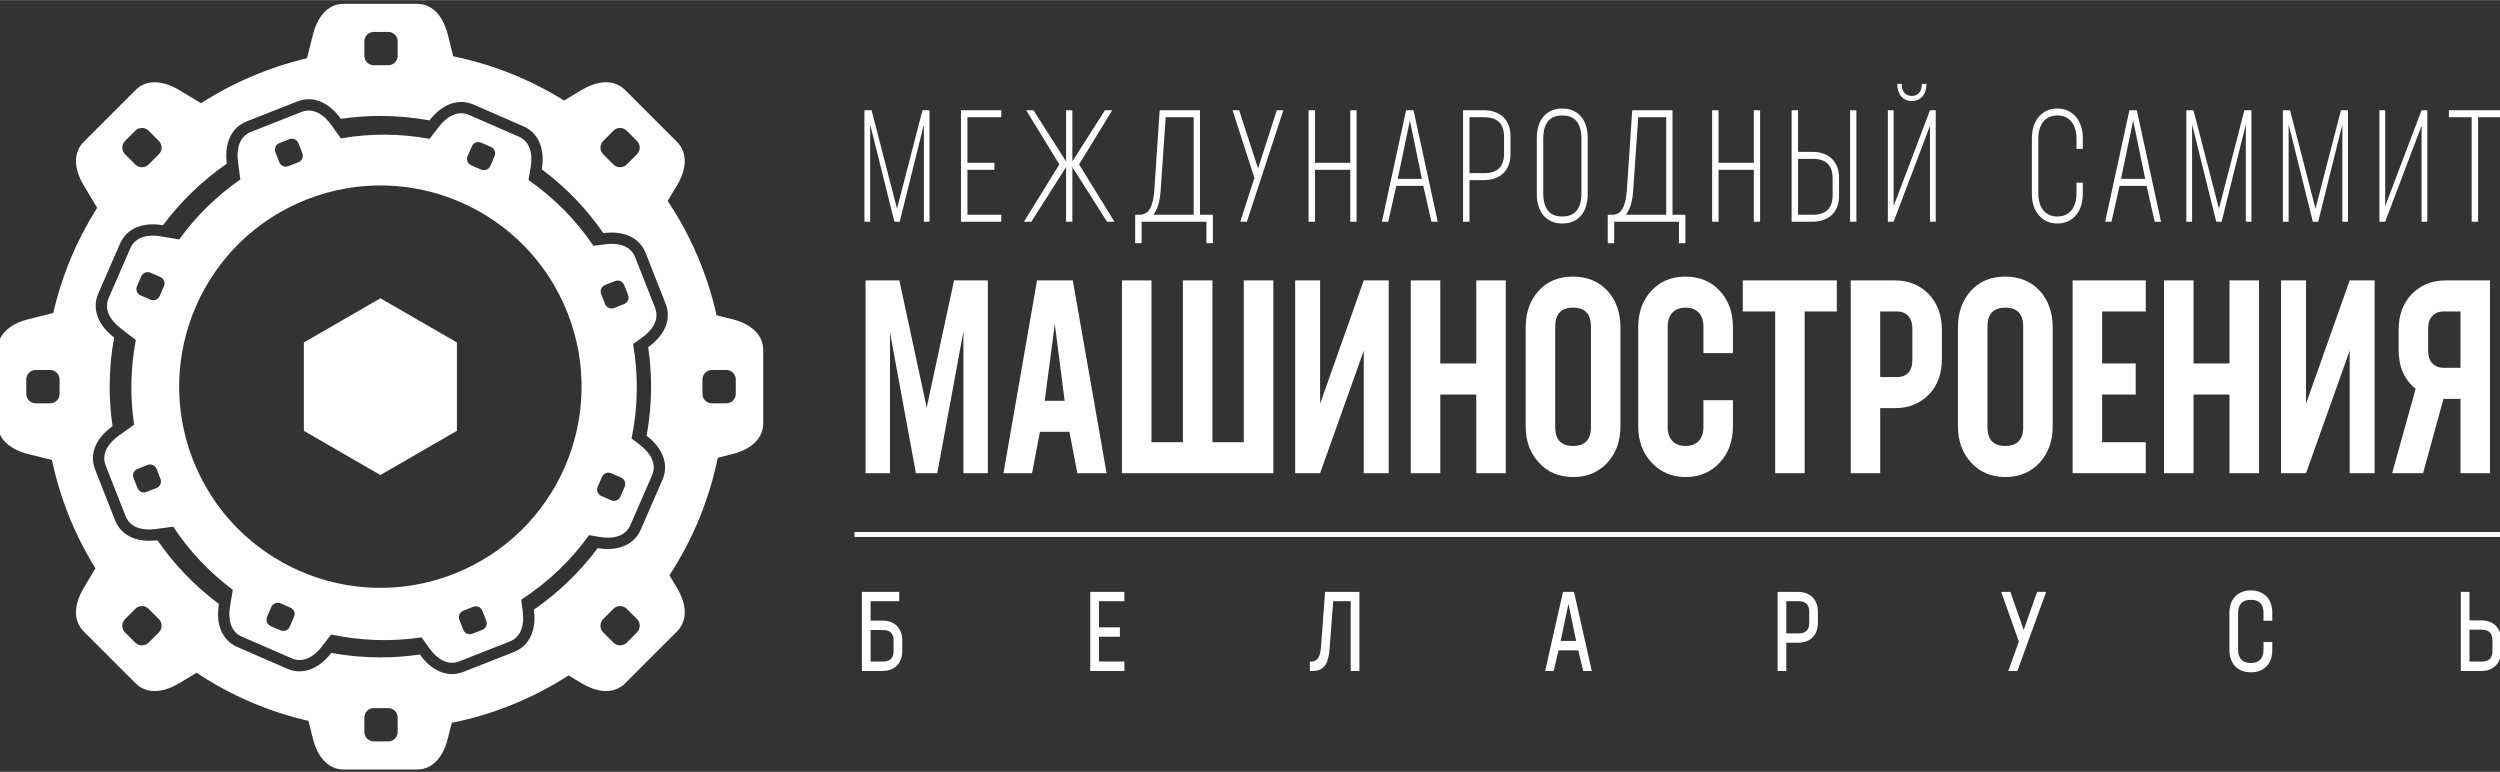 <?xml version="1.0" encoding="UTF-8"?> <svg xmlns="http://www.w3.org/2000/svg" xmlns:xlink="http://www.w3.org/1999/xlink" xmlns:xodm="http://www.corel.com/coreldraw/odm/2003" xml:space="preserve" width="2717px" height="839px" version="1.1" style="shape-rendering:geometricPrecision; text-rendering:geometricPrecision; image-rendering:optimizeQuality; fill-rule:evenodd; clip-rule:evenodd" viewBox="0 0 2717 838.73"><rect x="0" y="0" width="2717" height="838.73" fill="#333333" stroke="none"/> <defs> <style type="text/css"> .fil0 {fill:white} .fil1 {fill:white;fill-rule:nonzero} </style> </defs> <g id="Слой_x0020_1">  <g id="_2618519574336"> <path class="fil0" d="M492.56 61.04c43.43,8.9 84.09,25.42 120.5,48.09l18.9 -11.34c15.86,-9.52 34.47,-13.08 47.55,0l56.15 56.15c13.08,13.08 9.53,31.73 0,47.59l-10.02 16.71c24.82,37.22 43.09,79.19 53.11,124.25l17.09 4.25c17.92,4.49 33.63,15.14 33.63,33.66l0 79.38c0,18.51 -15.71,29.16 -33.63,33.63l-15.74 3.93c-9.43,46.31 -27.58,89.5 -52.59,127.72l8.15 13.59c9.53,15.86 13.08,34.47 0,47.59l-56.15 56.11c-13.08,13.12 -31.69,9.53 -47.55,0l-14.06 -8.43c-38.06,24.54 -80.94,42.28 -126.9,51.49l-4.28 17.12c-4.47,17.92 -15.12,33.63 -33.63,33.63l-79.42 0c-18.51,0 -29.13,-15.71 -33.63,-33.63l-4.81 -19.24c-44.03,-10.06 -85.06,-28.01 -121.53,-52.27l-18.86 11.33c-15.87,9.53 -34.51,13.12 -47.59,0l-56.15 -56.11c-13.08,-13.12 -9.52,-31.73 0,-47.59l12.65 -21.08c-22.11,-35.66 -38.32,-75.38 -47.28,-117.79l-25.51 -6.37c-17.96,-4.47 -33.67,-15.12 -33.67,-33.63l0 -79.38c0,-18.52 15.71,-29.17 33.67,-33.66l26.91 -6.72c9.47,-41.16 25.8,-79.69 47.75,-114.35l-14.52 -24.14c-9.53,-15.86 -13.08,-34.51 0,-47.59l56.15 -56.15c13.08,-13.08 31.72,-9.52 47.59,0l23.67 14.24c34.81,-22.39 73.63,-39.09 115.13,-48.81l6.4 -25.57c4.5,-17.96 15.12,-33.66 33.63,-33.66l79.41 0c18.52,0 29.17,15.7 33.64,33.66l5.84 23.39 0 0zm-79.16 64.83c-14.61,0 -28.97,1.08 -43,3.13l-0.33 -0.46c-10.88,-15.25 -28.04,-25.84 -46.92,-18.41l-54.9 21.61c-18.89,7.44 -24.22,26.84 -21.8,45.43l0.08 0.58c-26.62,18.36 -50.08,40.99 -69.35,66.91l-0.57 -0.09c-18.49,-3.11 -38.11,1.55 -46.22,20.17l-23.54 54.08c-8.08,18.57 1.93,36.12 16.73,47.52l0.44 0.34c-3.17,17.32 -4.84,35.17 -4.84,53.41 0,14.6 1.07,28.94 3.13,42.97l-0.45 0.33c-15.26,10.86 -25.85,28.04 -18.43,46.92l21.61 54.93c7.44,18.89 26.87,24.25 45.46,21.79l0.57 -0.07c18.36,26.61 40.98,50.06 66.89,69.34l-0.09 0.55c-3.11,18.49 1.51,38.11 20.14,46.21l54.12 23.55c18.56,8.07 36.13,-1.9 47.52,-16.7l0.34 -0.45c17.32,3.18 35.17,4.85 53.41,4.85 14.6,0 28.94,-1.08 42.97,-3.13l0.32 0.45c10.86,15.27 28.04,25.85 46.92,18.42l54.93 -21.61c18.88,-7.42 24.26,-26.87 21.8,-45.45l-0.08 -0.58c26.61,-18.37 50.05,-40.98 69.32,-66.89l0.56 0.09c18.49,3.13 38.13,-1.55 46.23,-20.16l23.55 -54.09c8.08,-18.56 -1.88,-36.2 -16.73,-47.57l-0.44 -0.34c3.17,-17.31 4.84,-35.14 4.84,-53.36 0,-14.6 -1.08,-28.95 -3.14,-42.98l0.5 -0.35c15.24,-10.88 25.84,-28.04 18.41,-46.92l-21.61 -54.9c-7.43,-18.88 -26.86,-24.21 -45.43,-21.79l-0.61 0.08c-18.36,-26.63 -40.99,-50.08 -66.91,-69.36l0.1 -0.59c3.06,-18.48 -1.53,-38.09 -20.15,-46.19l-54.08 -23.55c-18.57,-8.08 -36.19,1.92 -47.57,16.75l-0.32 0.42c-17.32,-3.17 -35.15,-4.84 -53.38,-4.84zm-7.22 -91.31l15.8 0c5.63,0 10.22,4.56 10.22,10.18l0 15.8c0,5.62 -4.59,10.21 -10.22,10.21l-15.8 0c-5.59,0 -10.18,-4.59 -10.18,-10.21l0 -15.8c0,-5.62 4.59,-10.18 10.18,-10.18zm286.11 652.55l-11.15 11.18c-4,3.97 -10.46,3.97 -14.43,0l-11.18 -11.18c-3.96,-3.96 -3.96,-10.46 0,-14.43l11.18 -11.18c3.97,-3.96 10.43,-3.96 14.43,0.04l11.15 11.14c3.99,3.97 3.99,10.46 0,14.43l0 0zm-519.62 -519.65l-11.18 11.18c-3.97,4 -10.46,4 -14.43,0l-11.18 -11.18c-3.96,-3.93 -3.96,-10.43 0,-14.39l11.18 -11.18c3.97,-3.97 10.46,-3.97 14.43,0l11.18 11.18c3.96,3.96 3.96,10.46 0,14.39zm626.97 244.73l0 15.8c0,5.62 -4.59,10.21 -10.21,10.21l-15.8 0c-5.62,0 -10.21,-4.59 -10.18,-10.21l-0.03 -15.8c0,-5.62 4.59,-10.21 10.21,-10.21l15.8 0c5.62,0 10.21,4.59 10.21,10.21zm-734.89 0l0 15.8c0,5.62 -4.59,10.21 -10.18,10.21l-15.81 0c-5.62,0 -10.21,-4.59 -10.21,-10.21l0 -15.8c0,-5.62 4.59,-10.21 10.18,-10.21l15.84 0c5.59,0 10.18,4.59 10.18,10.21zm616.36 -270.3l11.18 11.18c3.96,3.96 3.96,10.46 0,14.39l-11.18 11.18c-3.97,3.97 -10.43,3.97 -14.4,0l-11.18 -11.18c-3.96,-3.93 -3.96,-10.43 0,-14.39l11.18 -11.18c3.97,-3.97 10.43,-3.97 14.4,0zm-519.62 519.62l11.18 11.18c3.96,3.96 3.96,10.46 0,14.42l-11.18 11.18c-3.97,3.97 -10.46,3.97 -14.43,0l-11.18 -11.18c-3.96,-3.96 -3.96,-10.46 0,-14.42l11.18 -11.18c3.97,-3.97 10.46,-3.97 14.43,0zm244.69 107.92l15.8 0c5.63,0 10.22,4.59 10.22,10.18l0 15.8c0,5.62 -4.59,10.21 -10.22,10.21l-15.8 0c-5.59,0 -10.18,-4.59 -10.18,-10.21l0 -15.8c0,-5.59 4.59,-10.18 10.18,-10.18z"></path> <path class="fil0" d="M370.46 150.26c32.48,-5.66 65.08,-5.28 96.43,0.5l9.96 -13c8.37,-10.89 20.3,-18.45 32.91,-12.95l54.09 23.54c12.62,5.5 15.21,19.36 12.93,32.92l-2.38 14.3c27.3,18.95 51.34,43.03 70.55,71.44l12.96 -1.68c13.61,-1.78 27.38,1.31 32.41,14.11l21.61 54.9c5.03,12.8 -2.94,24.45 -14.12,32.41l-9.8 7c6.06,34.6 5.28,69.39 -1.62,102.64l9.33 7.15c10.9,8.4 18.43,20.3 12.93,32.92l-23.55 54.08c-5.49,12.62 -19.36,15.21 -32.91,12.96l-11.99 -2.03c-19.64,27.32 -44.47,51.24 -73.76,70.14l1.72 12.99c1.75,13.61 -1.31,27.38 -14.12,32.41l-54.92 21.61c-12.81,5.03 -24.42,-2.93 -32.42,-14.11l-8.52 -11.99c-33.2,4.99 -66.45,3.74 -98.27,-3.1l-10 13c-8.37,10.89 -20.26,18.42 -32.88,12.92l-54.12 -23.54c-12.61,-5.5 -15.2,-19.33 -12.92,-32.92l3.03 -18.01c-25.02,-18.65 -47.03,-41.69 -64.77,-68.58l-19.36 2.56c-13.65,1.78 -27.39,-1.31 -32.41,-14.11l-21.61 -54.93c-5.03,-12.77 2.9,-24.42 14.11,-32.41l16.8 -11.96c-4.68,-31.04 -3.84,-62.15 1.87,-92.06l-16.58 -12.77c-10.9,-8.37 -18.45,-20.27 -12.96,-32.89l23.55 -54.08c5.5,-12.62 19.36,-15.24 32.91,-12.96l20.24 3.4c17.99,-24.98 40.28,-47.06 66.36,-65.07l-2.53 -19.43c-1.78,-13.64 1.31,-27.38 14.11,-32.41l54.9 -21.61c12.8,-5.03 24.42,2.94 32.41,14.12l10.4 14.58 0 0zm-37.1 66.38c-112.39,44.19 -167.63,171.13 -123.44,283.48 44.22,112.36 171.13,167.63 283.51,123.41 112.36,-44.18 167.63,-171.12 123.41,-283.48 -44.22,-112.38 -171.12,-167.62 -283.48,-123.41zm-29.82 -61.2l10.93 -4.31c3.87,-1.53 8.27,0.41 9.8,4.28l4.31 10.93c1.53,3.87 -0.4,8.31 -4.28,9.84l-10.92 4.27c-3.88,1.53 -8.31,-0.37 -9.84,-4.27l-4.28 -10.93c-1.53,-3.88 0.37,-8.28 4.28,-9.81l0 0zm375.38 373.41l-4.68 10.78c-1.69,3.84 -6.15,5.59 -9.99,3.93l-10.78 -4.68c-3.81,-1.69 -5.59,-6.15 -3.9,-9.99l4.68 -10.78c1.66,-3.81 6.15,-5.56 9.96,-3.9l10.78 4.68c3.81,1.66 5.59,6.15 3.93,9.96l0 0zm-500.72 -217.96l-4.69 10.77c-1.65,3.81 -6.15,5.59 -9.96,3.94l-10.77 -4.72c-3.81,-1.65 -5.59,-6.12 -3.94,-9.96l4.72 -10.78c1.65,-3.81 6.15,-5.59 9.96,-3.9l10.77 4.69c3.81,1.65 5.59,6.15 3.91,9.96zm500.13 -1.34l4.31 10.92c1.53,3.88 -0.41,8.31 -4.28,9.84l-10.93 4.28c-3.87,1.53 -8.31,-0.37 -9.84,-4.28l-4.28 -10.93c-1.53,-3.87 0.38,-8.27 4.28,-9.8l10.93 -4.31c3.87,-1.53 8.28,0.4 9.81,4.28l0 0zm-508.16 199.91l4.28 10.93c1.53,3.9 -0.38,8.31 -4.28,9.84l-10.93 4.28c-3.87,1.56 -8.28,-0.38 -9.81,-4.28l-4.3 -10.9c-1.53,-3.9 0.4,-8.31 4.27,-9.84l10.93 -4.31c3.88,-1.53 8.31,0.41 9.84,4.28l0 0zm352.68 -354.58l10.77 4.68c3.81,1.66 5.59,6.15 3.9,9.96l-4.68 10.78c-1.65,3.81 -6.15,5.59 -9.96,3.9l-10.78 -4.68c-3.8,-1.66 -5.59,-6.16 -3.93,-9.97l4.72 -10.77c1.65,-3.81 6.15,-5.59 9.96,-3.9zm-217.97 500.69l10.74 4.69c3.84,1.65 5.63,6.15 3.94,9.96l-4.68 10.77c-1.66,3.84 -6.16,5.59 -9.97,3.94l-10.77 -4.69c-3.81,-1.68 -5.59,-6.15 -3.93,-9.99l4.68 -10.74c1.68,-3.84 6.15,-5.59 9.99,-3.94l0 0zm198.58 8.06l10.93 -4.31c3.87,-1.53 8.3,0.41 9.83,4.28l4.28 10.93c1.53,3.87 -0.4,8.31 -4.28,9.84l-10.93 4.27c-3.87,1.53 -8.3,-0.4 -9.8,-4.27l-4.31 -10.93c-1.53,-3.88 0.41,-8.31 4.28,-9.81l0 0z"></path> <polygon class="fil0" points="413.4,324.03 454.99,348.05 496.56,372.06 496.56,420.09 496.56,468.08 454.99,492.1 413.4,516.11 371.8,492.1 330.24,468.08 330.24,420.09 330.24,372.06 371.8,348.05 "></polygon> <path class="fil1" d="M1002.56 119.68l-27.67 107.02 -27.67 -107.02 -7.77 0 0 121.17 6.24 0 0 -105.8 26.33 105.8 5.78 0 26.29 -105.8 0 105.8 6.09 0 0 -121.17 -7.62 0zm85.62 0l-43.78 0 0 121.17 43.78 0 0 -7.59 -36.78 0 0 -48.84 29.35 0 0 -7.59 -29.35 0 0 -49.56 36.78 0 0 -7.59zm84.57 58.87l36.03 -58.87 -7.9 0 -35.44 55.59 0 -55.59 -6.84 0 0 55.59 -35.44 -55.59 -7.9 0 36.03 58.87 -38.47 62.3 8.06 0 37.72 -59.37 0 59.37 6.84 0 0 -59.37 37.72 59.37 8.06 0 -38.47 -62.3zm131.4 54.71l0 -113.58 -43.81 0 -5.78 86.47c-1.37,18.14 -5.77,27.11 -16.11,27.11l-4.72 0 0 30.91 7 0 0 -23.33 70.42 0 0 23.33 6.99 0 0 -30.91 -13.99 0 0 0zm-50.65 0c4.4,-5.69 7.15,-14.49 7.9,-26.42l5.47 -79.57 30.41 0 0 105.99 -43.78 0 0 0zm113.76 -50.4l-20.55 -63.18 -7.15 0 23.73 73.54 -15.36 47.63 7.15 0 39.69 -121.17 -7.15 0 -20.36 63.18zm100.21 -6.03l-38.32 0 0 -57.15 -6.99 0 0 121.17 6.99 0 0 -56.43 38.32 0 0 56.43 6.84 0 0 -121.17 -6.84 0 0 57.15zm95.05 64.02l-26.32 -121.17 -8.06 0 -26.29 121.17 6.84 0 8.81 -39.01 29.35 0 8.84 39.01 6.83 0zm-17.2 -46.6l-26.3 0 13.24 -63.51 13.06 63.51zm44.71 -74.57l0 121.17 7 0 0 -45.22 15.67 0c17.65,0 28.89,-10.52 28.89,-27.95l0 -20.05c0,-17.42 -11.24,-27.95 -28.89,-27.95l-22.67 0zm44.57 47.13c0,14.14 -7.15,21.23 -21.58,21.23l-15.99 0 0 -60.77 15.99 0c14.43,0 21.58,7.09 21.58,21.24l0 18.3zm63.26 75.94c17.49,0 27.67,-12.24 27.67,-32.1l0 -60.77c0,-19.86 -10.49,-32.1 -27.67,-32.1 -17.17,0 -27.67,12.24 -27.67,32.1l0 60.77c0,19.86 10.5,32.1 27.67,32.1zm0 -7.59c-13.83,0 -20.67,-8.46 -20.67,-25.39l0 -59.01c0,-16.93 6.84,-25.39 20.67,-25.39 13.83,0 20.83,8.46 20.83,25.39l0 59.01c0,16.93 -6.99,25.39 -20.83,25.39zm119.82 -1.9l0 -113.58 -43.78 0 -5.78 86.47c-1.37,18.14 -5.77,27.11 -16.11,27.11l-4.72 0 0 30.91 7 0 0 -23.33 70.38 0 0 23.33 7 0 0 -30.91 -13.99 0 0 0zm-50.62 0c4.4,-5.69 7.12,-14.49 7.9,-26.42l5.47 -79.57 30.41 0 0 105.99 -43.78 0 0 0zm138.99 -56.43l-38.31 0 0 -57.15 -7 0 0 121.17 7 0 0 -56.43 38.31 0 0 56.43 6.84 0 0 -121.17 -6.84 0 0 57.15zm48.06 -11.93l0 -45.22 -6.99 0 0 121.17 22.64 0c17.64,0 28.91,-10.53 28.91,-27.95l0 -20.02c0,-17.46 -11.27,-27.98 -28.91,-27.98l-15.65 0 0 0zm56.55 75.95l6.87 0 0 -121.17 -6.87 0 0 121.17zm-18.98 -28.83c0,14.18 -7.15,21.24 -21.61,21.24l-15.96 0 0 -60.77 15.96 0c14.46,0 21.61,7.09 21.61,21.23l0 18.3zm86.06 -102.36c9.9,0 15.96,-7.43 15.96,-18.64l-5 0c0,8.27 -4.12,13.11 -10.96,13.11 -6.84,0 -10.96,-4.84 -10.96,-13.11l-4.84 0c0,11.21 6.06,18.64 15.8,18.64l0 0zm-19.77 114.29l0 -104.27 -6.24 0 0 121.17 6.24 0 39.54 -104.27 0 104.27 6.24 0 0 -121.17 -6.24 0 -39.54 104.27zm198.01 9.99c5,-5.87 7.59,-13.61 7.59,-23.29l0 -12.24 -6.84 0 0 11.36c0,16.09 -7.9,25.39 -20.82,25.39 -12.93,0 -20.68,-9.3 -20.68,-25.39l0 -59.01c0,-16.05 7.75,-25.39 20.68,-25.39 12.92,0 20.82,9.34 20.82,25.39l0 10.86 6.84 0 0 -11.74c0,-19.33 -11.24,-32.1 -27.66,-32.1 -16.43,0 -27.67,12.77 -27.67,32.1l0 60.77c0,9.68 2.56,17.42 7.74,23.29 5.03,5.88 11.71,8.81 19.93,8.81 8.21,0 14.89,-2.93 20.07,-8.81zm92.62 6.91l-26.32 -121.17 -8.06 0 -26.32 121.17 6.84 0 8.84 -39.01 29.35 0 8.81 39.01 6.87 0 -0.01 0zm-17.2 -46.6l-26.3 0 13.21 -63.51 13.09 63.51zm107.82 -74.57l-27.66 107.02 -27.7 -107.02 -7.75 0 0 121.17 6.25 0 0 -105.8 26.29 105.8 5.78 0 26.32 -105.8 0 105.8 6.09 0 0 -121.17 -7.62 0zm104.93 0l-27.67 107.02 -27.67 -107.02 -7.77 0 0 121.17 6.24 0 0 -105.8 26.3 105.8 5.81 0 26.29 -105.8 0 105.8 6.09 0 0 -121.17 -7.62 0 0 0zm48.06 104.27l0 -104.27 -6.25 0 0 121.17 6.25 0 39.53 -104.27 0 104.27 6.25 0 0 -121.17 -6.25 0 -39.53 104.27zm69.2 -104.27l0 7.59 24.79 0 0 113.58 6.99 0 0 -113.58 24.8 0 0 -7.59 -56.58 0zm-1624.56 184.93l-29.73 138.21 -29.7 -138.21 -36.75 0 0 209.53 26.57 0 0 -153.01 28.17 153.01 23.2 0 28.42 -154.16 0 154.16 26.57 0 0 -209.53 -36.75 0 0 0zm165.81 209.53l-36.75 -209.53 -38.85 0 -36.5 209.53 31.04 0 8.58 -44.96 32.07 0 8.62 44.96 31.79 0zm-67.26 -78.72l10.96 -83.44 10.68 83.44 -21.64 0zm216.37 45l-34.13 0 0 -175.81 -32.07 0 0 175.81 -34.16 0 0 -175.81 -32.07 0 0 209.53 164.5 0 0 -209.53 -32.07 0 0 175.81 0 0zm82.91 -41.75l0 -134.06 -27.11 0 0 209.53 27.11 0 47.46 -133.18 0 133.18 27.11 0 0 -209.53 -27.11 0 -47.46 134.06zm169.72 -43.78l-39.1 0 0 -90.28 -32.07 0 0 209.53 32.07 0 0 -85.53 39.1 0 0 85.53 32.07 0 0 -209.53 -32.07 0 0 90.28zm105.33 123.41c15.39,0 27.63,-5.34 37.28,-15.71 9.4,-10.34 14.09,-23.36 14.09,-39.66l0 -107.11c0,-16.27 -4.69,-29.6 -14.09,-39.94 -9.64,-10.36 -22.17,-15.39 -37.53,-15.39 -15.4,0 -27.89,5.03 -37.29,15.39 -9.4,10.34 -14.08,23.67 -14.08,39.94l0 107.11c0,16.3 4.68,29.32 14.33,39.66 9.4,10.37 21.92,15.71 37.29,15.71zm-0.25 -33.76c-12.77,0 -19.3,-6.81 -19.3,-20.42l0 -109.48c0,-13.62 6.53,-20.43 19.55,-20.43 12.77,0 19.3,6.81 19.3,20.43l0 109.48c0,13.61 -6.53,20.42 -19.55,20.42zm159.54 18.05c9.65,-10.34 14.33,-23.36 14.33,-39.66l0 -28.1 -32.07 0 0 29.29c0,12.74 -7.03,20.42 -19.55,20.42 -12.24,0 -19.29,-7.68 -19.29,-20.42l0 -109.48c0,-12.71 7.05,-20.43 19.57,-20.43 12.24,0 19.27,7.72 19.27,20.43l0 29.01 32.07 0 0 -27.83c0,-16.26 -4.68,-29.6 -14.33,-39.94 -9.65,-10.36 -22.17,-15.39 -37.29,-15.39 -15.11,0 -27.35,5.03 -37,15.39 -9.65,10.34 -14.33,23.67 -14.33,39.94l0 107.11c0,16.3 4.93,29.33 14.58,39.66 9.65,10.37 21.89,15.71 37.03,15.71 15.12,0 27.36,-5.34 37.01,-15.71l0 0zm25.04 -197.98l0 33.76 35.2 0 0 175.77 32.07 0 0 -175.77 34.91 0 0 -33.76 -102.18 0 0 0zm117.32 0l0 209.53 32.04 0 0 -70.72 16.18 0c14.86,0 27.1,-5.03 36.75,-14.81 9.4,-9.74 14.08,-22.79 14.08,-38.47l0 -31.94c0,-15.68 -4.68,-28.7 -14.33,-38.79 -9.65,-9.74 -21.89,-14.8 -36.75,-14.8l-47.97 0 0 0zm66.98 86.72c0,11.83 -6.24,18.36 -16.95,18.36l-17.99 0 0 -71.32 17.99 0c10.71,0 16.95,6.8 16.95,18.64l0 34.32 0 0zm101.15 126.97c15.39,0 27.63,-5.34 37.28,-15.71 9.4,-10.34 14.09,-23.36 14.09,-39.66l0 -107.11c0,-16.27 -4.69,-29.6 -14.09,-39.94 -9.64,-10.36 -22.14,-15.39 -37.53,-15.39 -15.4,0 -27.89,5.03 -37.29,15.39 -9.36,10.34 -14.08,23.67 -14.08,39.94l0 107.11c0,16.3 4.72,29.32 14.33,39.66 9.4,10.37 21.92,15.71 37.29,15.71zm-0.25 -33.76c-12.77,0 -19.3,-6.81 -19.3,-20.42l0 -109.48c0,-13.62 6.53,-20.43 19.55,-20.43 12.77,0 19.3,6.81 19.3,20.43l0 109.48c0,13.61 -6.53,20.42 -19.55,20.42zm152.76 -179.93l-79.5 0 0 209.53 79.5 0 0 -33.72 -47.43 0 0 -51.81 36.5 0 0 -33.72 -36.5 0 0 -56.52 47.43 0 0 -33.76zm91 90.28l-39.1 0 0 -90.28 -32.07 0 0 209.53 32.07 0 0 -85.53 39.1 0 0 85.53 32.07 0 0 -209.53 -32.07 0 0 90.28zm83.16 43.78l0 -134.06 -27.11 0 0 209.53 27.11 0 47.46 -133.18 0 133.18 27.11 0 0 -209.53 -27.11 0 -47.46 134.06zm151.98 -134.06c-15.12,0 -27.36,5.06 -37.01,14.8 -9.65,10.09 -14.33,23.11 -14.33,38.79l0 21.89c0,18.36 6.25,32.54 18.52,42.31l-25.58 91.75 33.64 0 22.17 -80.79 2.34 0 16.17 0 0 80.79 32.04 0 0 -209.54 -47.96 0 0 0zm-2.06 94.99c-10.71,0 -17.21,-6.77 -17.21,-18.64l0 -23.95c0,-11.84 6.5,-18.64 16.93,-18.64l18.26 0 0 61.23 -17.98 0 0 0z"></path> <polygon class="fil1" points="928.68,578.07 2718.15,578.07 2718.15,583.47 928.68,583.47 "></polygon> <path class="fil1" d="M946.19 674.34l0 -21.11 31.07 0 0 -10.12 -40.53 0 0 85.97 22.27 0c13.21,0 21.57,-8.4 21.57,-21.58l0 -11.58c0,-13.18 -8.27,-21.58 -21.48,-21.58l-12.9 0zm24.95 33.16c0,7.56 -3.87,11.34 -11.52,11.34l-13.43 0 0 -34.26 13.34 0c7.74,0 11.62,3.78 11.62,11.34l0 11.58 -0.01 0zm250.82 -64.39l-37.07 0 0 85.97 37.07 0 0 -10.24 -27.6 0 0 -26.95 22.76 0 0 -10.24 -22.76 0 0 -28.42 27.6 0 0 -10.12 0 0zm218.15 0l-4.4 59.4c-0.84,11.21 -3.87,16.33 -10.65,16.33l-1.5 0 0 10.24 3.34 0c11.62,0 16.87,-7.43 18.05,-23.64l3.97 -52.21 19.02 0 0 75.85 9.46 0 0 -85.97 -37.29 0 0 0zm289.85 85.97l-19.36 -85.97 -11.93 0 -19.42 85.97 9.25 0 5.33 -22.42 21.4 0 5.37 22.42 9.36 0 0 0zm-16.98 -32.66l-16.87 0 8.5 -40.38 8.37 40.38 0 0zm218.93 -53.31l0 85.97 9.43 0 0 -30.73 12.9 0c13.21,0 21.48,-8.3 21.48,-21.57l0 -12.09c0,-13.18 -8.37,-21.58 -21.58,-21.58l-22.23 0 0 0zm34.38 33.67c0,7.68 -3.87,11.46 -11.62,11.46l-13.33 0 0 -35.01 13.43 0c7.65,0 11.52,3.78 11.52,11.46l0 12.09 0 0zm233.08 7.8l-14.49 -41.47 -9.99 0 19.2 54.03 -11.49 31.94 9.9 0 31.26 -85.97 -9.87 0 -14.52 41.47zm246.97 45.97c14.28,0 23.21,-9.49 23.21,-24.26l0 -8.65 -9.56 0 0 8.4c0,9.27 -4.75,14.39 -13.77,14.39 -9.12,0 -13.87,-5.12 -13.87,-14.39l0 -39.88c0,-9.65 4.63,-14.4 13.99,-14.4 9.12,0 13.65,4.75 13.65,14.4l0 8.31 9.56 0 0 -8.69c0,-14.73 -9.03,-24.26 -23.33,-24.26 -14.27,0 -23.3,9.53 -23.3,24.26l0 40.51c0,14.77 8.9,24.26 23.42,24.26zm237.49 -56.46l0 -30.98 -9.43 0 0 85.97 22.23 0c13.21,0 21.61,-8.4 21.61,-21.58l0 -11.83c0,-13.18 -8.28,-21.58 -21.52,-21.58l-12.89 0 0 0zm24.95 33.41c0,7.56 -3.88,11.34 -11.53,11.34l-13.42 0 0 -34.63 13.33 0c7.75,0 11.62,3.78 11.62,11.46l0 11.83 0 0z"></path> </g> </g> </svg> 